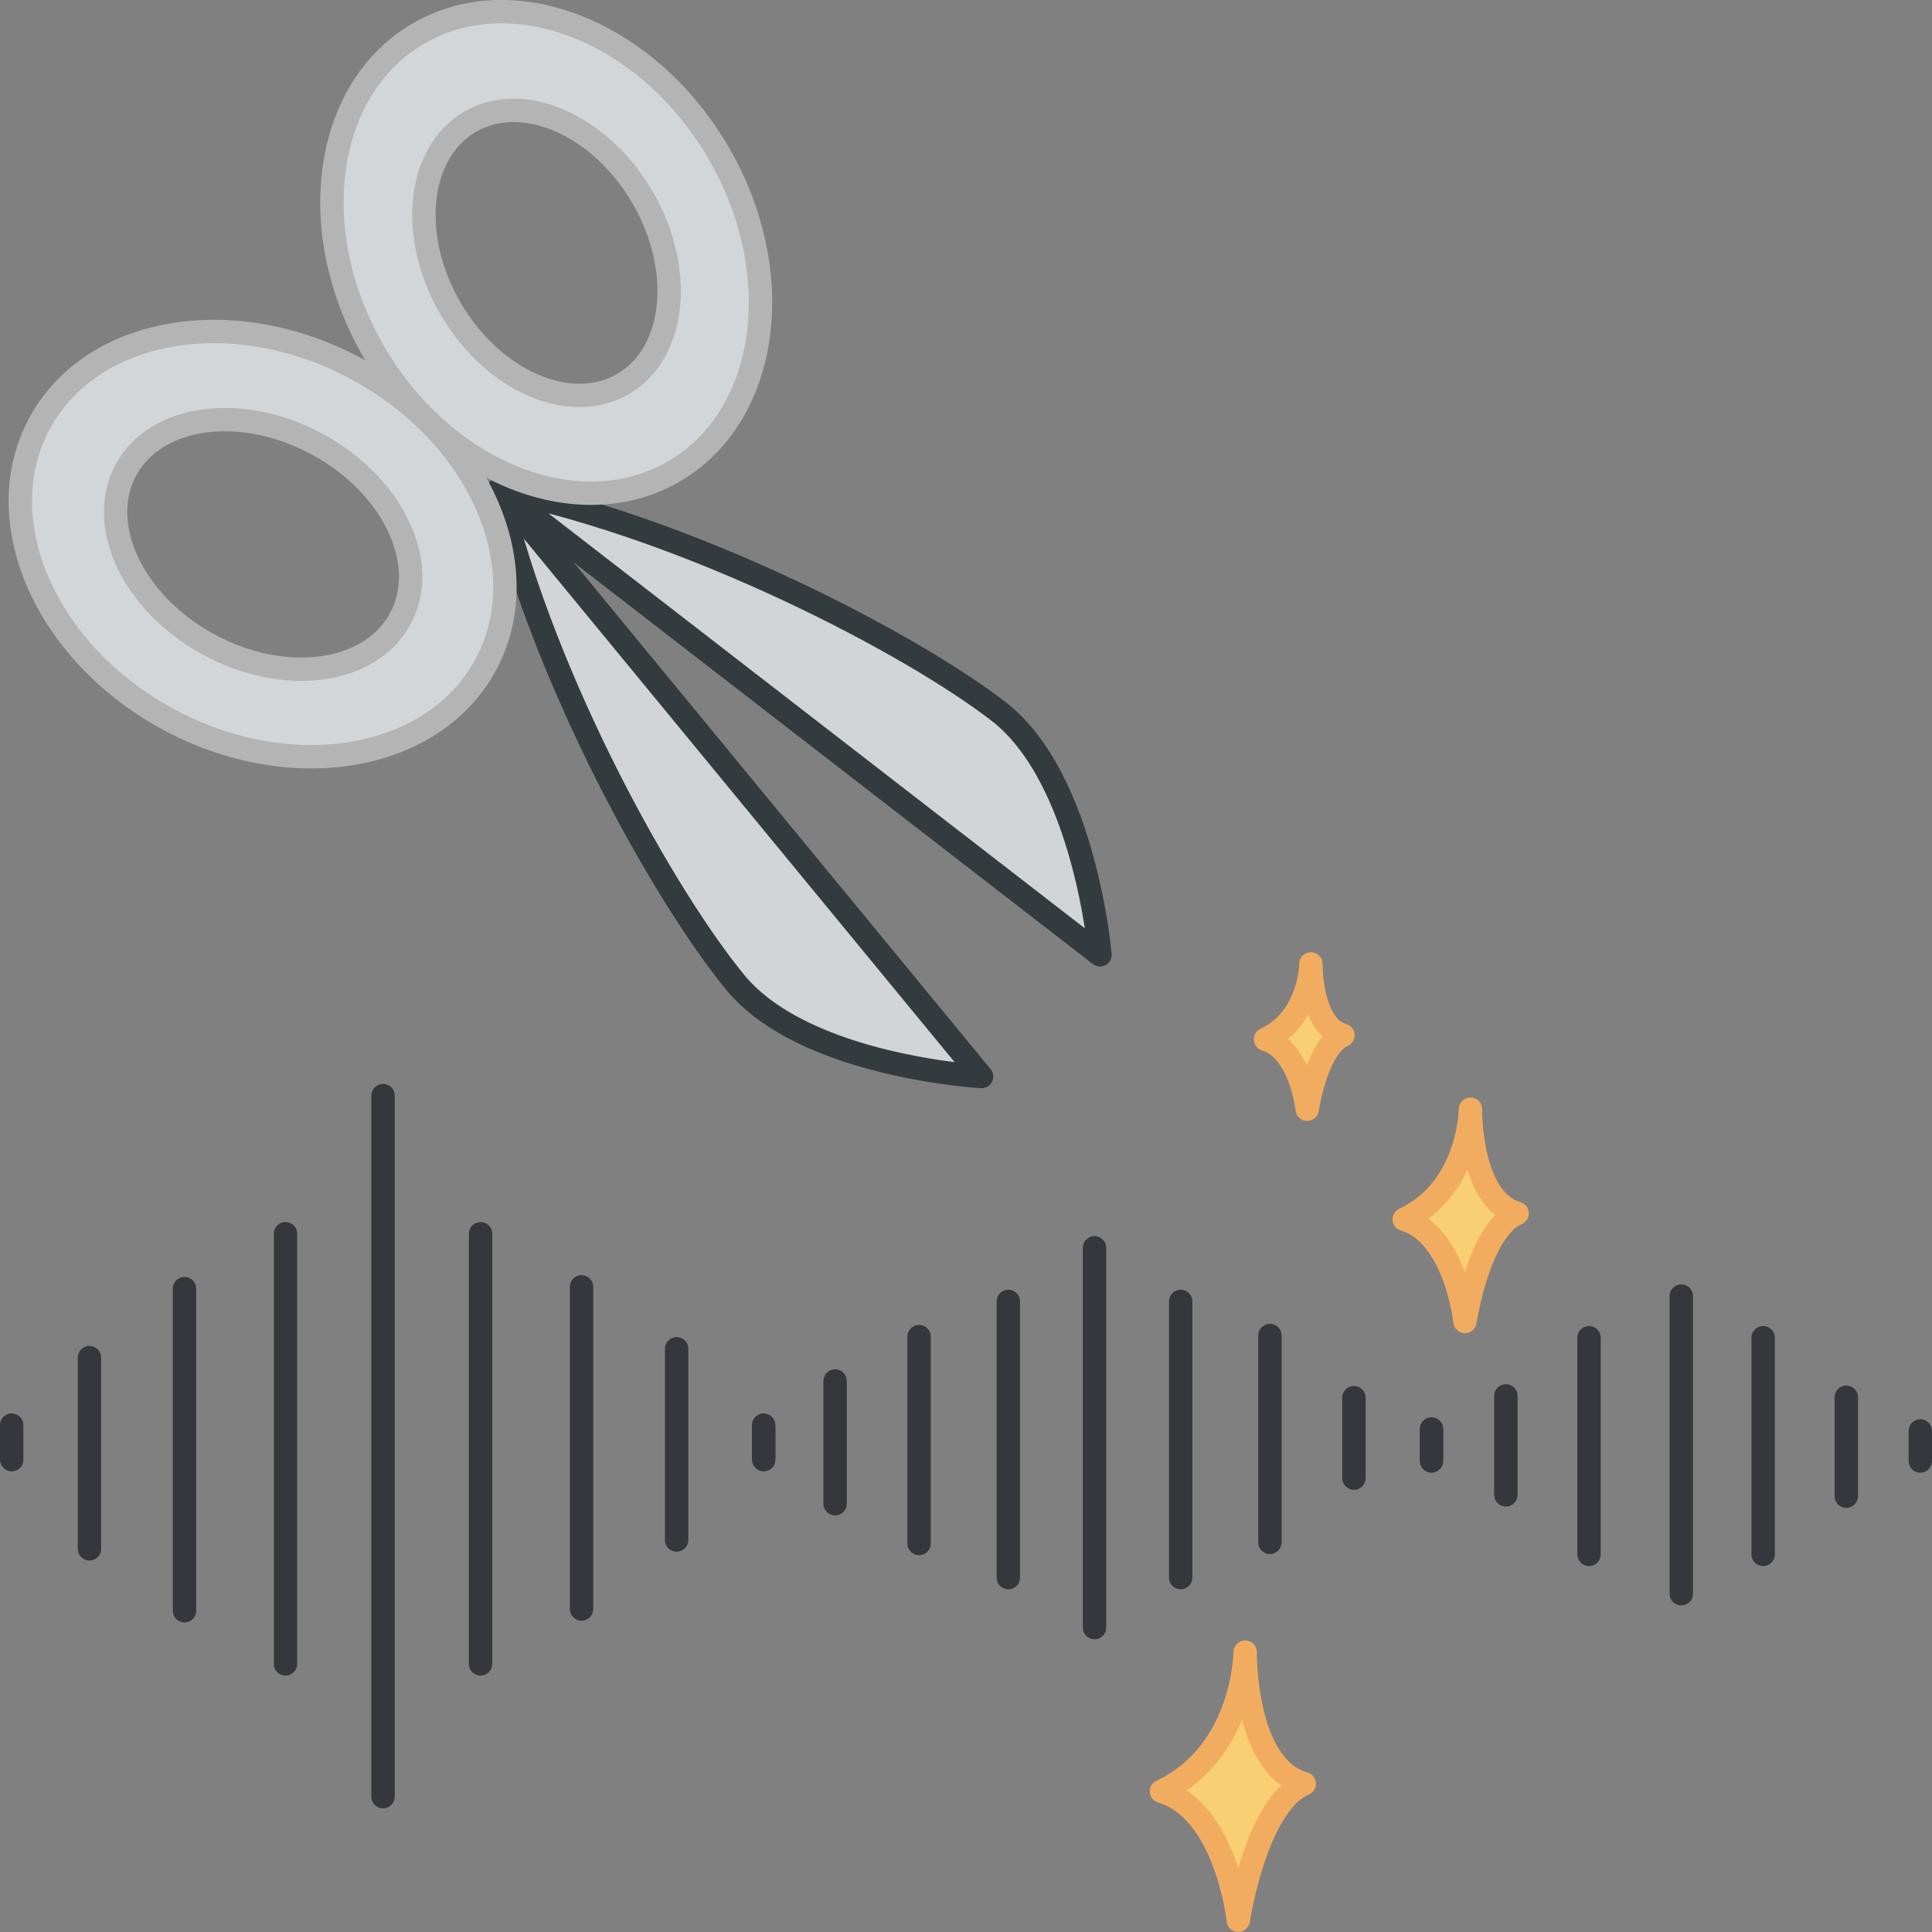 <svg width="124" height="124" viewBox="0 0 124 124" fill="none" xmlns="http://www.w3.org/2000/svg">
<rect x="0" y="0" width="124" height="124" fill="#808080" stroke="none"/>
<g clip-path="url(#clip0_5623_4026)">
<path d="M5.741 87.136V99.406M11.842 82.705V103.382M18.324 79.183V106.791M43.427 98.838V86.567M37.326 103.269V82.591M30.844 106.791V79.183M24.584 115.312V70.321M49.014 91.466V93.682M0.75 91.466V93.682" stroke="#36373C" stroke-width="1.5" stroke-linecap="round" stroke-linejoin="round"/>
<path d="M96.65 89.592V95.941V89.592ZM101.987 85.859V99.762V85.859ZM118.5 96.029V89.68V96.029ZM113.162 99.762V85.859V99.762ZM107.908 102.289V83.184V102.289ZM91.876 91.841V93.771V91.841ZM123.25 91.841V93.771V91.841Z" fill="white"/>
<path d="M96.65 89.592V95.941M101.987 85.859V99.762M118.5 96.029V89.68M113.162 99.762V85.859M107.908 102.289V83.184M91.876 91.841V93.771M123.25 91.841V93.771" stroke="#36373C" stroke-width="1.5" stroke-linecap="round" stroke-linejoin="round"/>
<path d="M86.898 94.87V89.707M81.507 98.993V85.716M75.779 101.254V83.527M53.598 88.634V96.513M58.989 85.789V99.066M64.717 83.527V101.254M70.248 80.087V104.462M49.014 93.526V91.713M91.876 93.526V91.713" stroke="#36373C" stroke-width="1.5" stroke-linecap="round" stroke-linejoin="round"/>
<path d="M32 31.42L63 69.094C63 69.094 51.651 68.474 47.191 63.053C42.731 57.632 34.963 43.912 32 31.42Z" fill="#D1D5D7" stroke="#343B3F" stroke-width="1.5" stroke-linejoin="round"/>
<path d="M32 31.42L70.6 61.281C70.6 61.281 69.651 49.966 64.1 45.669C58.549 41.372 44.586 34.015 32 31.42Z" fill="#D1D5D7" stroke="#343B3F" stroke-width="1.5" stroke-linejoin="round"/>
<path d="M43.267 30.249C49.36 26.689 50.627 17.516 46.087 9.76C41.547 2.004 32.935 -1.4 26.842 2.161C20.749 5.722 19.491 14.886 24.031 22.641C28.555 30.4 37.182 33.8 43.267 30.249ZM28.927 19.822C26.217 15.182 26.769 9.811 30.157 7.822C33.545 5.833 38.514 8.002 41.224 12.642C43.934 17.282 43.39 22.66 39.995 24.642C36.6 26.624 31.645 24.468 28.927 19.822Z" fill="#D2D6D8" stroke="#B4B4B5" stroke-width="1.5" stroke-linejoin="round"/>
<path d="M22.976 23.726C15.084 19.417 5.95 20.94 2.565 27.126C-0.82 33.312 2.843 41.826 10.727 46.126C18.611 50.426 27.761 48.903 31.146 42.716C34.531 36.529 30.868 28.018 22.976 23.726ZM25.676 39.737C23.743 43.28 18.237 44.006 13.376 41.357C8.515 38.708 6.16 33.687 8.093 30.144C10.026 26.601 15.539 25.881 20.393 28.525C25.247 31.169 27.623 36.194 25.676 39.737Z" fill="#D2D6D8" stroke="#B4B4B5" stroke-width="1.5" stroke-linejoin="round"/>
<path d="M94.375 71.193C94.375 71.193 94.343 76.263 90.126 78.26C93.426 79.253 94.026 84.812 94.026 84.812C94.026 84.812 94.896 78.957 97.376 77.877C94.3 77 94.375 71.193 94.375 71.193ZM84.137 61.868C84.137 61.868 84.115 65.339 81.228 66.707C83.488 67.387 83.899 71.193 83.899 71.193C83.899 71.193 84.494 67.184 86.193 66.445C84.087 65.845 84.137 61.868 84.137 61.868ZM79.916 106.04C79.916 106.04 79.876 112.446 74.547 114.97C78.719 116.225 79.477 123.25 79.477 123.25C79.477 123.25 80.577 115.85 83.71 114.486C79.823 113.38 79.916 106.04 79.916 106.04Z" fill="#F8CF72" stroke="#F2AC60" stroke-width="1.5" stroke-linejoin="round"/>
</g>
<defs>
<clipPath id="clip0_5623_4026">
<rect width="124" height="124" fill="white"/>
</clipPath>
</defs>
</svg>
